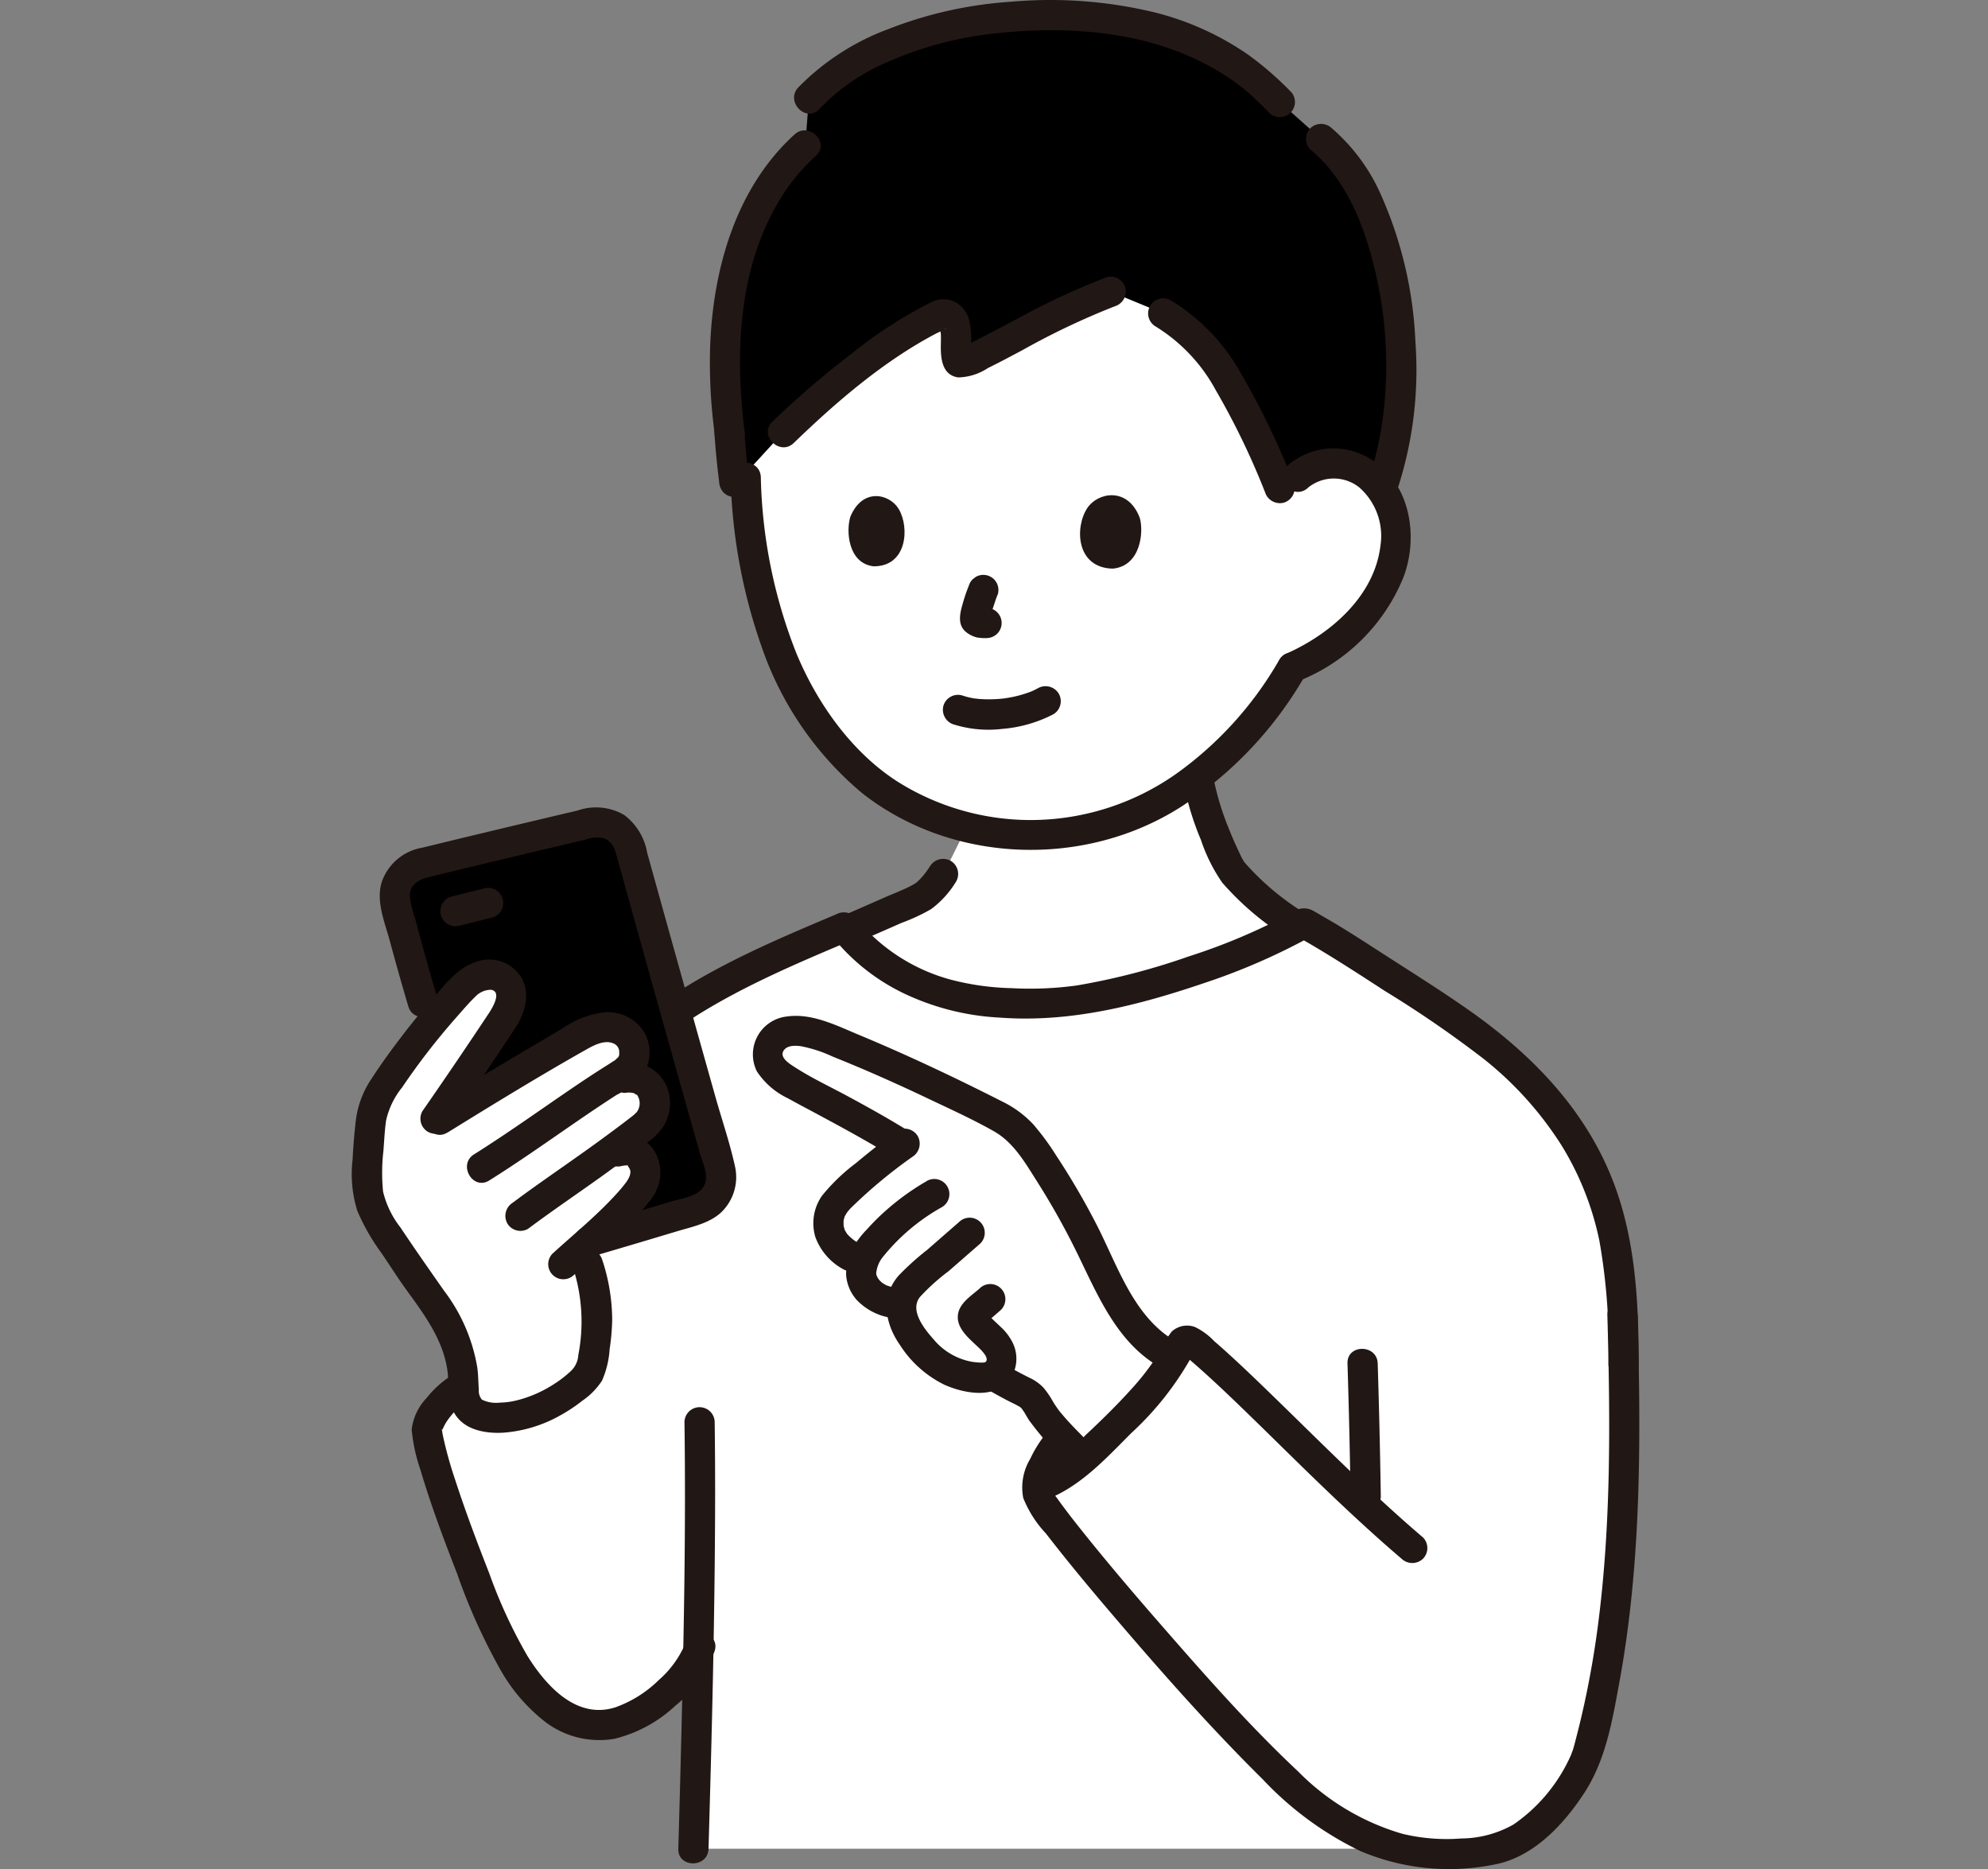 <svg xmlns="http://www.w3.org/2000/svg" xmlns:xlink="http://www.w3.org/1999/xlink" width="192" height="180.49" viewBox="0 0 192 180.49">
  <rect x="0" y="0" width="192" height="180.49" fill="#808080" stroke="none"/>
  <defs>
    <clipPath id="clip-path">
      <rect id="長方形_88" data-name="長方形 88" width="124.323" height="180.49" fill="none"/>
    </clipPath>
  </defs>
  <g id="グループ_2494" data-name="グループ 2494" transform="translate(-153 -5936.561)">
    <rect id="長方形_1030" data-name="長方形 1030" width="192" height="180" transform="translate(153 5937)" fill="none"/>
    <g id="グループ_26" data-name="グループ 26" transform="translate(187 5936.561)">
      <g id="グループ_25" data-name="グループ 25" clip-path="url(#clip-path)">
        <path id="パス_40" data-name="パス 40" d="M119.3,139.277q1.41-.656,2.754-1.382l-.429-.365c-1.985-1.359-5.462-4.177-6.126-5.536a34.61,34.61,0,0,1-2.816-7.648l-.2-.991a25.559,25.559,0,0,1-22.322,4.889c-.868,1.8-1.992,4.059-2.272,4.524a6.175,6.175,0,0,1-2.459,2.456c-3.269,1.448-4.42,1.958-6.857,3.008.094.117.188.229.287.338a20.543,20.543,0,0,0,11.324,6.245,35.7,35.7,0,0,0,13.333-.322,82.521,82.521,0,0,0,15.783-5.216" transform="translate(-30.812 -48.37)" fill="#fff"/>
        <path id="パス_41" data-name="パス 41" d="M71.244,55.378a51.119,51.119,0,0,1,10.07-6.812c.547-.243,1.224.122,1.416.954.388,1.683-.4,4.048.889,3.619,2.23-.744,8.983-4.934,14.179-6.8l5.034,2.076a14.354,14.354,0,0,1,2.235,1.527,17.784,17.784,0,0,1,2.889,3.256A62.394,62.394,0,0,1,114.1,65.31l1.712-1.076a5.38,5.38,0,0,1,6.665-.295,7.435,7.435,0,0,1,2.857,6.332,12.277,12.277,0,0,1-2.571,6.656,17.711,17.711,0,0,1-7.433,5.693,34.386,34.386,0,0,1-6.822,8.541,27.79,27.79,0,0,1-10.741,6.5,25.635,25.635,0,0,1-14.264.286,25.278,25.278,0,0,1-7.135-3.1,24.463,24.463,0,0,1-6.483-6.359,33.206,33.206,0,0,1-4.958-9.829,46.05,46.05,0,0,1-2.048-9.848c-.213-1.842-.3-3.4-.342-4.559,0,0,0-.139-.014-.373,1.379-1.508,3.625-3.963,3.625-3.963,1.393-1.359,3.171-2.959,5.093-4.544" transform="translate(-24.518 -18.172)" fill="#fff"/>
        <path id="パス_42" data-name="パス 42" d="M127.439,189.25c0-9.355-.664-15.762-5.349-22.856-3.151-4.775-7.725-8.46-12.526-11.573-4.047-2.628-6.792-4.433-9.266-5.992-1.479-.93-2.441-1.474-3.708-2.188-5.779,3.267-12.7,5.452-19.235,6.981a35.7,35.7,0,0,1-13.333.322A20.543,20.543,0,0,1,52.7,147.7c-.187-.207-.36-.426-.539-.661a131.061,131.061,0,0,0-13,6.091,40.407,40.407,0,0,0-3.512,2.184L15.138,191.486a7.963,7.963,0,0,0-3.287,3.873c.224,3.546,4.855,15.079,6.316,18.626a28.976,28.976,0,0,0,4.113,6.888,8.474,8.474,0,0,0,6.366,3.228c3.448-.054,8.111-3.885,9.441-7.088-.122,6.153-.284,12.6-.47,19.012h77.516c4.79-1.236,8.379-7.525,8.849-9.218,3.614-13.024,3.791-26.889,3.362-42.281" transform="translate(-4.647 -57.502)" fill="#fff"/>
        <path id="パス_43" data-name="パス 43" d="M101.577,192.351c-.284-.337-.552-.687-.8-1.045a46.2,46.2,0,0,1-3.479-6.565,71.731,71.731,0,0,0-5.15-8.931,12.928,12.928,0,0,0-2.42-2.876,16.955,16.955,0,0,0-3.016-1.709c-4.484-2.287-9.466-4.563-13.633-6.239-2.041-.821-3.671-1.5-5.3-1.138a2.4,2.4,0,0,0-1.786,1.926,2.424,2.424,0,0,0,1.029,2.087,10.824,10.824,0,0,0,2.134,1.384c2.853,1.541,7.122,3.786,9.914,5.556q-2.775,2.056-5.349,4.364a4.458,4.458,0,0,0-1.81,2.772c-.168,1.8.815,3.031,3.32,4.179a2.494,2.494,0,0,0,.171,2.219c.6.993,1.6,1.62,3.535,1.759a4.45,4.45,0,0,0,.771,2.744c1.716,2.667,3.819,4.377,6.97,4.4a2.035,2.035,0,0,0,1.08-.25l.309.191c.843.47,1.716.962,2.235,1.209a4.5,4.5,0,0,1,1.19.722,4.974,4.974,0,0,1,.79,1.132,31.3,31.3,0,0,0,4.171,4.791c3.673-3.368,6.991-6.637,8.809-9.738a11.014,11.014,0,0,1-3.686-2.94" transform="translate(-25.877 -64.21)" fill="#fff"/>
        <path id="パス_44" data-name="パス 44" d="M17.905,197.157a8.694,8.694,0,0,1-3.858.372,2.926,2.926,0,0,1-1.641-.681c-.706-.7-.663-1.824-.7-2.816-.188-5.031-3.3-7.864-6.037-12.1C5.122,180.861,3,178.509,2.5,176a31.933,31.933,0,0,1,.139-5.575,11.908,11.908,0,0,1,.458-2.979,13.617,13.617,0,0,1,.977-1.809,68.132,68.132,0,0,1,7.729-9.7,3.75,3.75,0,0,1,2.577-1.117,2.074,2.074,0,0,1,1.945,2.019,4.634,4.634,0,0,1-.763,2.242c-2.357,3.488-4.8,7.178-6.991,10.276,4.021-2.518,9.288-5.619,13.577-8.159,1.373-.813,2.517-1.491,4.09-1.233a2.425,2.425,0,0,1,1.849,1.569c.729,2.523-1.71,2.966-1.87,3.458,2.2-.582,3.431-.035,3.89,1.529a2.856,2.856,0,0,1-.953,2.914l-3.317,2.618.765-.161c1.131-.238,1.859-.111,2.41.922a2.639,2.639,0,0,1-.357,2.826,40.227,40.227,0,0,1-5.5,5.532,17.5,17.5,0,0,1,1,11.057,3.075,3.075,0,0,1-.516,1.38,13.675,13.675,0,0,1-5.74,3.549" transform="translate(-0.957 -60.709)" fill="#fff"/>
        <path id="パス_45" data-name="パス 45" d="M124.168,30.894c-.833-6.477-3.062-13.008-7.355-16.521l-3.945-3.517c-1.4-1.4-6.438-7.137-17.772-8.186C81.662,1.427,71.641,5.7,67.343,10.448L67,14.973c-5.792,5.218-9.019,14.678-7.32,27.733.054.83.122,1.649.2,2.452.088.908.191,1.8.308,2.658.1-.112,4.675-5.111,4.675-5.111,3.814-3.7,10.516-9.253,15.163-11.349.547-.243,1.224.122,1.416.954.388,1.683-.4,4.048.889,3.619,2.23-.744,8.983-4.934,14.179-6.8l5.034,2.076a14.356,14.356,0,0,1,2.235,1.527,17.785,17.785,0,0,1,2.889,3.256A62.4,62.4,0,0,1,112.808,48.1l1.712-1.076a5.38,5.38,0,0,1,6.665-.295,6.219,6.219,0,0,1,1.447,1.448,38.019,38.019,0,0,0,1.929-11,48.639,48.639,0,0,0-.393-6.287" transform="translate(-23.223 -0.962)"/>
        <path id="パス_46" data-name="パス 46" d="M38.928,166.578c-1.227-4.208-7.075-25.067-9.435-33.615a3.213,3.213,0,0,0-3.836-2.275c-4.633,1.087-11.6,2.739-16.413,3.925a3.217,3.217,0,0,0-2.357,3.892c0,.013.006.026.01.039.76,2.936,1.669,6.29,2.614,9.449l.608,2.279c1.021-1.236,2.118-2.473,3.4-3.83a3.75,3.75,0,0,1,2.577-1.117,2.074,2.074,0,0,1,1.945,2.019,4.634,4.634,0,0,1-.763,2.242c-1.753,2.594-3.554,5.3-5.262,7.79l.325,1.216c3.658-2.243,7.931-4.761,11.524-6.89,1.373-.813,2.517-1.491,4.09-1.233a2.425,2.425,0,0,1,1.849,1.569c.729,2.523-1.71,2.966-1.87,3.457,2.2-.582,3.431-.035,3.89,1.529a2.856,2.856,0,0,1-.953,2.914l-3.317,2.618.765-.161c1.131-.238,1.859-.111,2.41.922a2.639,2.639,0,0,1-.357,2.826,35.931,35.931,0,0,1-4.9,4.992c2.991-.851,10.516-2.934,12.925-3.6a.766.766,0,0,0,.533-.943l0-.013" transform="translate(-2.664 -51.212)"/>
        <path id="パス_47" data-name="パス 47" d="M149.991,75.023a3.95,3.95,0,0,1,4.96-.02,6.245,6.245,0,0,1,2.03,5.664c-.608,4.924-4.934,8.575-9.207,10.438a1.468,1.468,0,0,0-.523,2,1.5,1.5,0,0,0,2,.523,18.165,18.165,0,0,0,9.954-9.947c1.647-4.343.454-10.076-4.213-11.954a6.74,6.74,0,0,0-7.059,1.236c-1.379,1.281.688,3.343,2.063,2.063" transform="translate(-57.664 -27.929)" fill="#211715"/>
        <path id="パス_48" data-name="パス 48" d="M60.148,74.894a53.111,53.111,0,0,0,3.039,16.5,31.922,31.922,0,0,0,9.649,14c8.738,6.884,21.595,7.273,30.894,1.281a37.16,37.16,0,0,0,11.945-12.7,1.46,1.46,0,0,0-2.52-1.473,34.725,34.725,0,0,1-9.384,10.609,24.428,24.428,0,0,1-14.711,4.892,24.164,24.164,0,0,1-12.843-3.744c-4.413-2.852-7.73-7.562-9.72-12.365a48.932,48.932,0,0,1-3.431-17c-.067-1.872-2.986-1.881-2.918,0Z" transform="translate(-23.586 -28.816)" fill="#211715"/>
        <path id="パス_49" data-name="パス 49" d="M160.517,54.6a37.043,37.043,0,0,0,1.618-13.839,38.9,38.9,0,0,0-3.484-14.573,18.177,18.177,0,0,0-4.6-6.091,1.5,1.5,0,0,0-2.063,0,1.471,1.471,0,0,0,0,2.063c3.348,2.779,5.075,6.98,6.1,11.106a39.317,39.317,0,0,1,1.087,13.044,34.18,34.18,0,0,1-1.472,7.514c-.594,1.785,2.222,2.553,2.814.776" transform="translate(-59.434 -7.72)" fill="#211715"/>
        <path id="パス_50" data-name="パス 50" d="M57.563,67.729q.158,2.4.463,4.783a1.6,1.6,0,0,0,.426,1.033,1.459,1.459,0,0,0,2.063,0,1.4,1.4,0,0,0,.426-1.033q-.309-2.383-.463-4.783a1.549,1.549,0,0,0-.426-1.033,1.459,1.459,0,0,0-2.492,1.033Z" transform="translate(-22.57 -25.985)" fill="#211715"/>
        <path id="パス_51" data-name="パス 51" d="M65.034,21.1c-5.685,5.167-7.886,13.027-8.155,20.485a51.176,51.176,0,0,0,.426,8.332,1.505,1.505,0,0,0,1.459,1.459,1.468,1.468,0,0,0,1.459-1.459C59.24,42.227,59.57,33.728,63.855,27A18.614,18.614,0,0,1,67.1,23.163c1.393-1.266-.676-3.324-2.063-2.063Z" transform="translate(-22.294 -8.119)" fill="#211715"/>
        <path id="パス_52" data-name="パス 52" d="M118.213,8.863a31.5,31.5,0,0,0-4.073-3.543A27.65,27.65,0,0,0,105.064,1.2,42.909,42.909,0,0,0,91.2.167,39.545,39.545,0,0,0,79.319,2.814a23.707,23.707,0,0,0-8.693,5.64c-1.266,1.383.79,3.452,2.063,2.063a19.777,19.777,0,0,1,6.679-4.576A34.5,34.5,0,0,1,89.824,3.21c7.477-.805,15.611-.1,22.051,4.092a17.824,17.824,0,0,1,2.7,2.078c.547.5,1.058,1.024,1.58,1.546a1.46,1.46,0,0,0,2.063-2.063Z" transform="translate(-27.539 0)" fill="#211715"/>
        <path id="パス_53" data-name="パス 53" d="M68.569,60.008c4.112-3.978,8.693-7.918,13.781-10.589a8.2,8.2,0,0,0,.759-.381c.289-.193.133.013-.024-.047,0,0-.486.017-.377-.081a4.324,4.324,0,0,0,.061.553c.018.365.009.729,0,1.094-.022,1.268.109,2.905,1.685,3.122a5.412,5.412,0,0,0,2.864-.906c1.123-.547,2.225-1.143,3.33-1.727a71.689,71.689,0,0,1,8.922-4.235,1.5,1.5,0,0,0,1.019-1.794A1.471,1.471,0,0,0,98.794,44a69.084,69.084,0,0,0-8.449,3.913c-1.2.632-2.4,1.277-3.612,1.9-.467.24-.936.477-1.413.7l-.243.11s-.379.159-.158.07-.116.038-.126.046c-.261.225-.009-.086-.043.061l.874.5c.067.167.086.2.057.083l-.013-.061q.039.237.015-.051c0-.3,0-.6.007-.9a8.306,8.306,0,0,0-.17-2.169,2.783,2.783,0,0,0-1.493-1.869,2.639,2.639,0,0,0-2.394.194A41.923,41.923,0,0,0,74.258,51.3,89.657,89.657,0,0,0,66.5,57.947c-1.353,1.308.712,3.369,2.063,2.063Z" transform="translate(-25.904 -17.233)" fill="#211715"/>
        <path id="パス_54" data-name="パス 54" d="M127.159,50.075a16.326,16.326,0,0,1,5.836,6.163,72.429,72.429,0,0,1,4.763,9.858,1.506,1.506,0,0,0,1.794,1.019,1.469,1.469,0,0,0,1.019-1.794,76.24,76.24,0,0,0-5.141-10.695,19.112,19.112,0,0,0-6.8-7.071,1.46,1.46,0,0,0-1.473,2.52Z" transform="translate(-49.582 -18.569)" fill="#211715"/>
        <path id="パス_55" data-name="パス 55" d="M132.345,124.426a27.478,27.478,0,0,0,1.52,4.757,16.292,16.292,0,0,0,2.056,4.12,27.828,27.828,0,0,0,6.038,5.179,1.472,1.472,0,0,0,2-.523,1.487,1.487,0,0,0-.523-2,25.359,25.359,0,0,1-5.368-4.62c-.145-.182.163.263-.028-.045-.046-.074-.1-.146-.14-.221-.168-.292-.3-.608-.447-.912-.32-.684-.622-1.375-.9-2.076a26.746,26.746,0,0,1-1.388-4.434,1.459,1.459,0,0,0-2.813.776Z" transform="translate(-51.876 -48.068)" fill="#211715"/>
        <path id="パス_56" data-name="パス 56" d="M78.451,144.6q2.269-.977,4.529-1.977a18.143,18.143,0,0,0,2.844-1.323,9.255,9.255,0,0,0,2.419-2.666,1.469,1.469,0,0,0-.523-2,1.493,1.493,0,0,0-2,.523,8.165,8.165,0,0,1-.761,1.033,6.86,6.86,0,0,1-.512.509c-.182.164.02,0-.1.075-.1.064-.2.129-.3.186-.884.48-1.858.836-2.779,1.242q-2.141.946-4.29,1.872a1.463,1.463,0,0,0-.523,2,1.5,1.5,0,0,0,2,.523Z" transform="translate(-29.903 -53.507)" fill="#211715"/>
        <path id="パス_57" data-name="パス 57" d="M52.433,224.942c.148,10.465-.07,20.935-.329,31.4q-.121,4.919-.266,9.837c-.055,1.878,2.863,1.877,2.918,0,.321-11.1.608-22.21.636-33.318q.01-3.958-.041-7.916a1.46,1.46,0,0,0-2.918,0" transform="translate(-20.327 -87.653)" fill="#211715"/>
        <path id="パス_58" data-name="パス 58" d="M109.112,219.051a11.706,11.706,0,0,0-1.878,2.853,5.357,5.357,0,0,0-.676,3.779,10.935,10.935,0,0,0,2.2,3.441c2.019,2.617,4.134,5.158,6.279,7.673,4.688,5.5,9.488,10.949,14.628,16.03a32.064,32.064,0,0,0,9.436,6.945,21.936,21.936,0,0,0,13,1.3c3.728-.706,6.643-3.845,8.632-6.887,2.079-3.182,2.71-6.957,3.389-10.642,1.9-10.3,2.072-20.821,1.87-31.263q-.041-2.113-.1-4.226c-.052-1.874-2.97-1.881-2.918,0,.278,10.043.384,20.165-.939,30.146q-.466,3.511-1.205,6.981-.365,1.705-.8,3.394c-.122.479-.239.965-.387,1.438-.039.126-.264.663-.107.316a16,16,0,0,1-5.633,6.888,10.4,10.4,0,0,1-5.053,1.348,18.261,18.261,0,0,1-5.686-.455,23.271,23.271,0,0,1-10.051-6.011c-4.8-4.5-9.175-9.492-13.495-14.448-2.227-2.553-4.425-5.135-6.56-7.767q-.685-.844-1.359-1.7c-.464-.589-.547-.69-.977-1.262-.308-.407-.612-.817-.907-1.232a1.772,1.772,0,0,1-.171-2.088,9.3,9.3,0,0,1,1.53-2.492c1.268-1.382-.79-3.45-2.063-2.063Z" transform="translate(-41.734 -81.032)" fill="#211715"/>
        <path id="パス_59" data-name="パス 59" d="M51.26,155.488c5.034-3.382,10.69-5.76,16.256-8.112l-2-.523a19.8,19.8,0,0,0,7.2,5.732,24.418,24.418,0,0,0,9.1,2.264c6.8.51,13.4-1.177,19.8-3.354a61.569,61.569,0,0,0,10.334-4.512h-1.472c2.918,1.641,5.718,3.461,8.522,5.285a106.8,106.8,0,0,1,9.576,6.583,33.6,33.6,0,0,1,7.53,8.384,28.542,28.542,0,0,1,3.635,9.212,59.328,59.328,0,0,1,.866,11.888,1.46,1.46,0,0,0,2.918,0c0-6.383-.334-12.812-2.906-18.746-2.8-6.459-7.767-11.435-13.455-15.434-2.814-1.979-5.748-3.8-8.637-5.669-1.183-.764-2.366-1.53-3.566-2.268q-.992-.608-2.006-1.186c-.332-.19-.661-.4-1-.568a1.785,1.785,0,0,0-1.816.191,58.341,58.341,0,0,1-10.069,4.286,65.865,65.865,0,0,1-10.779,2.8,33.006,33.006,0,0,1-6.34.264,25.379,25.379,0,0,1-5.811-.808,17.748,17.748,0,0,1-9.089-5.811,1.525,1.525,0,0,0-2-.523c-5.566,2.352-11.223,4.73-16.257,8.113-1.551,1.041-.092,3.57,1.473,2.519Z" transform="translate(-19.264 -56.584)" fill="#211715"/>
        <path id="パス_60" data-name="パス 60" d="M158.158,215.684q.2,6.426.3,12.855a1.46,1.46,0,0,0,2.918,0q-.1-6.428-.3-12.855C161.015,213.811,158.1,213.8,158.158,215.684Z" transform="translate(-62.018 -84.023)" fill="#211715"/>
        <path id="パス_61" data-name="パス 61" d="M13.47,218.2a9.911,9.911,0,0,0-2.563,2.277,5.32,5.32,0,0,0-1.433,3.035,16.568,16.568,0,0,0,.855,3.918c1,3.384,2.249,6.7,3.526,9.982a57.475,57.475,0,0,0,4.13,9.191,16.866,16.866,0,0,0,4.546,5.261,8.648,8.648,0,0,0,6.513,1.516,13.154,13.154,0,0,0,5.878-3.179,12.513,12.513,0,0,0,3.806-5.277c.6-1.783-2.215-2.548-2.814-.776a9.692,9.692,0,0,1-2.576,3.558,11.486,11.486,0,0,1-4.18,2.629c-3.732,1.2-6.678-2.017-8.519-4.985a48.2,48.2,0,0,1-3.679-7.969c-1.164-2.969-2.293-5.957-3.278-8.992a38.577,38.577,0,0,1-1.171-4.194c-.032-.153-.061-.308-.087-.462-.01-.053-.017-.108-.026-.162-.035-.2.074.261.01.083-.091-.26.092-.213-.047-.013.15-.216.243-.49.382-.719a6.67,6.67,0,0,1,2.2-2.2c1.587-1,.122-3.521-1.473-2.519Z" transform="translate(-3.715 -85.471)" fill="#211715"/>
        <path id="パス_62" data-name="パス 62" d="M100.635,219.06c.78.435,1.555.881,2.36,1.268.212.1.415.212.619.328.309.176-.1-.145.15.106.066.065.129.131.188.2-.17-.2.082.14.093.157.049.078.1.159.143.238.131.222.26.443.4.657a35.5,35.5,0,0,0,3.951,4.472,1.471,1.471,0,0,0,2.063,0,1.489,1.489,0,0,0,0-2.063c-.681-.726-1.4-1.419-2.075-2.146-.323-.346-.63-.7-.936-1.065l-.089-.11c.068.091.072.1.012.016s-.14-.188-.208-.284c-.15-.211-.293-.426-.426-.649a8.856,8.856,0,0,0-.912-1.337,4.429,4.429,0,0,0-1.376-.979c-.844-.416-1.665-.871-2.487-1.329a1.459,1.459,0,0,0-1.472,2.52Z" transform="translate(-39.179 -84.833)" fill="#211715"/>
        <path id="パス_63" data-name="パス 63" d="M78.388,172.306c-1.771-1.087-3.59-2.1-5.415-3.088-1.735-.945-3.567-1.793-5.228-2.862-.461-.3-1.492-.9-1.155-1.557.3-.582,1.1-.569,1.664-.5a12.971,12.971,0,0,1,3.09,1q1.515.608,3.015,1.247,3.174,1.362,6.292,2.85c2.106,1,4.268,1.979,6.3,3.132,1.9,1.078,3.016,3.05,4.154,4.842q1.868,2.942,3.444,6.056c2.275,4.492,4.123,9.706,8.913,12.132,1.671.846,3.15-1.67,1.472-2.52-4.428-2.243-5.993-7.46-8.12-11.581a71.5,71.5,0,0,0-3.873-6.614,24.351,24.351,0,0,0-2.21-3,10.248,10.248,0,0,0-3.016-2.209c-4.523-2.295-9.106-4.465-13.79-6.413-2.191-.912-4.577-2.14-7.018-1.78a3.683,3.683,0,0,0-2.866,5.288,7.338,7.338,0,0,0,3,2.607c1.04.579,2.1,1.129,3.146,1.695,2.267,1.222,4.533,2.452,6.729,3.8,1.6.985,3.072-1.537,1.473-2.519Z" transform="translate(-24.946 -63.279)" fill="#211715"/>
        <path id="パス_64" data-name="パス 64" d="M81.391,179.489c-1.357,1.006-2.69,2.049-3.985,3.135a18.4,18.4,0,0,0-3.27,3.143,4.629,4.629,0,0,0-.646,4,5.807,5.807,0,0,0,2.735,3.126,1.46,1.46,0,0,0,1.473-2.519,4.373,4.373,0,0,1-1.111-.88c-.172-.182.005.03-.067-.088-.058-.094-.112-.19-.17-.285-.067-.111-.057-.144-.01-.007-.042-.122-.071-.247-.107-.373s-.019-.149-.007,0c-.009-.114-.013-.227-.013-.342a2.244,2.244,0,0,1,.018-.356c-.03.178.045-.115.061-.167.034-.119-.036.023.064-.16a3.766,3.766,0,0,1,.2-.337,5.078,5.078,0,0,1,.39-.449,47.975,47.975,0,0,1,5.909-4.912,1.5,1.5,0,0,0,.523-2,1.469,1.469,0,0,0-2-.523Z" transform="translate(-28.741 -70.307)" fill="#211715"/>
        <path id="パス_65" data-name="パス 65" d="M86.289,187.5a24.053,24.053,0,0,0-4.045,2.929,21.553,21.553,0,0,0-1.7,1.7,9.149,9.149,0,0,0-1.5,2.006,5.352,5.352,0,0,0-.539,2.431,4.062,4.062,0,0,0,1.033,2.421,5.785,5.785,0,0,0,3.969,1.776,1.468,1.468,0,0,0,1.459-1.459,1.494,1.494,0,0,0-1.459-1.459c-.089-.01-.493-.091-.686-.144q-.212-.061-.418-.135c-.154-.057.137.091-.083-.044-.106-.066-.218-.129-.325-.193-.231-.137.075.083-.036-.029-.069-.069-.143-.132-.209-.2s-.232-.335-.061-.064a1.682,1.682,0,0,1-.267-.511c-.048-.162,0,.178-.005-.1-.013-.376-.067.2.015-.2a2.936,2.936,0,0,1,.542-1.3,19.447,19.447,0,0,1,5.78-4.909,1.459,1.459,0,0,0-1.473-2.52Z" transform="translate(-30.786 -73.447)" fill="#211715"/>
        <path id="パス_66" data-name="パス 66" d="M91.928,193.873l-3.075,2.682a26.449,26.449,0,0,0-2.764,2.492c-1.763,2.05-1.312,4.62.141,6.7a10.675,10.675,0,0,0,4.316,3.845c1.9.831,4.8,1.389,6.267-.486a3.5,3.5,0,0,0,.252-3.678,5.243,5.243,0,0,0-1.125-1.448c-.238-.233-.486-.453-.726-.687-.08-.079-.16-.158-.236-.24s-.16-.173-.235-.263q-.164-.222,0,.086l-.2.737a3.264,3.264,0,0,1,.632-.56l.787-.689A1.459,1.459,0,1,0,93.9,200.3c-.867.76-2.118,1.511-2.088,2.8.026,1.155,1.135,2.052,1.9,2.783.336.32,1.17,1.09.8,1.484-.14.15-1.077.039-1.412-.02a6.286,6.286,0,0,1-3.656-2.188c-.864-.973-2.3-2.75-1.293-4.047a19.759,19.759,0,0,1,2.763-2.492l3.075-2.682a1.459,1.459,0,0,0-2.063-2.064Z" transform="translate(-33.309 -75.861)" fill="#211715"/>
        <path id="パス_67" data-name="パス 67" d="M145.4,231.031c-5.4-4.609-10.37-9.686-15.475-14.615-1.075-1.038-2.157-2.067-3.262-3.073q-.7-.641-1.424-1.265a6.372,6.372,0,0,0-1.845-1.359,2.188,2.188,0,0,0-2.255.438,9.4,9.4,0,0,0-1.16,1.963,24.687,24.687,0,0,1-2.847,3.712c-1.374,1.52-2.848,2.954-4.345,4.354a14.224,14.224,0,0,1-4.684,3.434,1.5,1.5,0,0,0-1.019,1.794,1.472,1.472,0,0,0,1.8,1.019c3.368-1.23,5.868-3.992,8.352-6.477a29.566,29.566,0,0,0,5.881-7.477,1.66,1.66,0,0,0,.174-.368l-.822.36q-.342-.206-.14-.052c.078.176.478.4.636.535q.753.645,1.486,1.312c1.042.943,2.063,1.911,3.075,2.884,2.362,2.273,4.685,4.587,7.039,6.869,2.857,2.768,5.752,5.494,8.776,8.075a1.5,1.5,0,0,0,2.064,0,1.471,1.471,0,0,0,0-2.063Z" transform="translate(-41.975 -82.573)" fill="#211715"/>
        <path id="パス_68" data-name="パス 68" d="M9.974,146.7q-.773-2.6-1.486-5.218-.331-1.209-.653-2.422a11.335,11.335,0,0,1-.524-2.146c-.064-1.137.829-1.663,1.793-1.9q2.152-.529,4.307-1.047,4.469-1.076,8.942-2.128l1.945-.459a3.089,3.089,0,0,1,1.669-.145c.987.3,1.176,1.208,1.419,2.09q3.918,14.175,7.931,28.327c.248.877.835,2.057.5,2.96-.465,1.244-2.239,1.4-3.34,1.737q-4.161,1.263-8.336,2.479a1.46,1.46,0,0,0,.776,2.814q4.063-1.192,8.118-2.413c1.471-.446,3.107-.751,4.287-1.8a4.713,4.713,0,0,0,1.389-4.493c-.495-2.261-1.265-4.494-1.892-6.721q-1.171-4.156-2.336-8.314-2.141-7.638-4.262-15.281A5.734,5.734,0,0,0,28,129a5.4,5.4,0,0,0-4.474-.43q-4.84,1.139-9.676,2.3-2.657.637-5.311,1.287a5.03,5.03,0,0,0-3.931,3.283c-.608,1.876.283,3.932.771,5.741q.851,3.161,1.78,6.3c.534,1.8,3.351,1.033,2.814-.776Z" transform="translate(-1.726 -50.306)" fill="#211715"/>
        <path id="パス_69" data-name="パス 69" d="M15.886,144.7q1.574-.4,3.151-.79a1.459,1.459,0,0,0-.776-2.814q-1.577.394-3.151.79a1.459,1.459,0,0,0,.776,2.814" transform="translate(-5.505 -55.307)" fill="#211715"/>
        <path id="パス_70" data-name="パス 70" d="M13.768,172.417c4.418-2.731,8.865-5.459,13.388-8.012.74-.418,1.775-.973,2.638-.6a.89.89,0,0,1,.558.729c.014.091-.009.411,0,.4-.029.115-.126.243-.074.182-.045.052-.419.382-.24.243-.1.078-.215.146-.324.216-.608.394-1.226.774-1.833,1.171-1.173.767-2.331,1.555-3.485,2.349-2.668,1.838-5.316,3.7-8.062,5.423-1.588.994-.125,3.52,1.472,2.52,2.787-1.746,5.471-3.642,8.181-5.506,1.356-.933,2.718-1.856,4.1-2.745a7.889,7.889,0,0,0,2.662-2.146,3.9,3.9,0,0,0,.041-3.883,4.121,4.121,0,0,0-3.7-1.968,8.688,8.688,0,0,0-4.179,1.55L21.081,164.6c-2.94,1.743-5.878,3.493-8.786,5.288-1.594.985-.131,3.51,1.473,2.52Z" transform="translate(-4.551 -63.048)" fill="#211715"/>
        <path id="パス_71" data-name="パス 71" d="M35.935,171.711a1.922,1.922,0,0,1,.969.067c-.278-.1.339.257.092.058.2.161-.015-.091.136.153a1.415,1.415,0,0,1-.159,1.67c.129-.154-.128.109-.157.136-.167.151-.353.283-.53.421q-.47.365-.946.719-1.117.84-2.249,1.658c-2.658,1.926-5.389,3.756-8.018,5.722a1.5,1.5,0,0,0-.523,2,1.469,1.469,0,0,0,2,.523c2.376-1.776,4.84-3.434,7.248-5.167,1.435-1.033,2.857-2.078,4.259-3.161a5.776,5.776,0,0,0,1.625-1.658,4.281,4.281,0,0,0,.494-3.026,3.85,3.85,0,0,0-4.235-3.03,1.5,1.5,0,0,0-1.459,1.459,1.47,1.47,0,0,0,1.459,1.459Z" transform="translate(-9.554 -66.176)" fill="#211715"/>
        <path id="パス_72" data-name="パス 72" d="M38.25,183.31c.026-.005.486-.061.19-.038.131-.009.256-.008.387-.009-.187,0-.152-.044.016.015q.154.049-.088-.043.173.109.044.012c-.075-.156.083.087.122.133-.174-.2.079.155.091.182a1.554,1.554,0,0,1,.1.346c-.015-.191-.032.227-.01.061.019-.139-.046.208-.055.243-.027.1-.167.376-.045.145a4.715,4.715,0,0,1-.3.508,14.339,14.339,0,0,1-1.006,1.2c-1.884,2.067-4.066,3.836-6.128,5.717a1.459,1.459,0,0,0,2.063,2.063c2.529-2.307,5.266-4.456,7.355-7.193a4.158,4.158,0,0,0,.64-4.383,3.313,3.313,0,0,0-1.84-1.746,4.253,4.253,0,0,0-2.3-.024,1.459,1.459,0,0,0,.776,2.814Z" transform="translate(-12.212 -70.721)" fill="#211715"/>
        <path id="パス_73" data-name="パス 73" d="M9.32,168.532q3.3-4.72,6.471-9.533c.912-1.382,1.467-3.283.574-4.807a3.62,3.62,0,0,0-4.421-1.52c-1.708.554-2.8,1.984-3.944,3.279q-1.672,1.885-3.2,3.89c-1.025,1.337-2.021,2.711-2.938,4.126a9.174,9.174,0,0,0-1.51,4.111c-.14,1.216-.235,2.454-.3,3.678a11.907,11.907,0,0,0,.456,4.933,20.1,20.1,0,0,0,2.314,4.055c.782,1.137,1.508,2.307,2.318,3.429,1.731,2.4,3.6,4.833,4.057,7.838.229,1.509-.083,3.155.851,4.479,1,1.412,2.926,1.717,4.544,1.628a13.111,13.111,0,0,0,5.377-1.594,15.515,15.515,0,0,0,2.273-1.494,6.866,6.866,0,0,0,1.9-1.938,8.949,8.949,0,0,0,.736-3.039,21.843,21.843,0,0,0,.247-2.837,18.669,18.669,0,0,0-.958-5.783c-.564-1.784-3.382-1.022-2.814.776a16.929,16.929,0,0,1,.5,8.412,2.31,2.31,0,0,1-.726,1.551,11.045,11.045,0,0,1-1.6,1.238,11.91,11.91,0,0,1-3.531,1.565,7.488,7.488,0,0,1-1.726.24,3.093,3.093,0,0,1-1.726-.289,1.313,1.313,0,0,1-.3-.958c-.05-.7-.051-1.4-.141-2.1a16.752,16.752,0,0,0-3.211-7.449c-1.423-2.032-2.841-4.056-4.218-6.119a9.078,9.078,0,0,1-1.675-3.451,18.314,18.314,0,0,1,.033-3.956c.074-.968.119-1.956.255-2.918a7.754,7.754,0,0,1,1.549-3.2,66.227,66.227,0,0,1,5.228-6.753c.592-.669,1.176-1.365,1.818-1.985a2.107,2.107,0,0,1,1.546-.69c1.086.189.112,1.779-.236,2.3q-3.144,4.741-6.391,9.414a1.472,1.472,0,0,0,.523,2,1.49,1.49,0,0,0,2-.523Z" transform="translate(0 -59.77)" fill="#211715"/>
        <path id="パス_74" data-name="パス 74" d="M97.436,92.389a15.016,15.016,0,0,0-.547,1.593c-.258.878-.581,1.994.155,2.738a2.412,2.412,0,0,0,.547.394,2.586,2.586,0,0,0,.641.249,4.488,4.488,0,0,0,.92.061A1.5,1.5,0,0,0,100.185,97a1.459,1.459,0,0,0-1.033-2.492,3.931,3.931,0,0,1-.494,0l.388.052a1.244,1.244,0,0,1-.243-.068l.348.147a1.67,1.67,0,0,1-.326-.2l.295.228a.065.065,0,0,1-.011-.012l.228.3a.19.19,0,0,1-.013-.024l.147.349a.275.275,0,0,1-.013-.058l.052.388a1.01,1.01,0,0,1,.01-.238l-.052.388a8.545,8.545,0,0,1,.37-1.425c.125-.391.253-.79.413-1.167a1.459,1.459,0,0,0-2.143-1.648h0l-.295.228a1.451,1.451,0,0,0-.375.644Z" transform="translate(-37.876 -35.807)" fill="#211715"/>
        <path id="パス_75" data-name="パス 75" d="M79.059,80.8c-.43,1.349-.238,4.475,2.22,4.788,3.257.043,3.514-3.727,2.456-5.522-.866-1.469-3.49-2.125-4.676.734" transform="translate(-30.93 -30.903)" fill="#211715"/>
        <path id="パス_76" data-name="パス 76" d="M121.435,80.861c.407,1.426.055,4.681-2.635,4.9-3.548-.095-3.655-4.039-2.422-5.868,1.009-1.5,3.9-2.068,5.057.967" transform="translate(-45.355 -30.851)" fill="#211715"/>
        <path id="パス_77" data-name="パス 77" d="M94.947,112.711a11.212,11.212,0,0,0,4.636.426,13.056,13.056,0,0,0,4.96-1.413,1.472,1.472,0,0,0,.523-2,1.49,1.49,0,0,0-2-.523c-.139.075-.28.148-.422.216,0,0-.339.153-.157.074.162-.071-.081.032-.11.043q-.5.192-1.018.335c-.353.1-.711.179-1.072.243l-.257.044c-.03,0-.3.048-.129.022s-.1.012-.129.015c-.108.012-.215.024-.323.033a12.4,12.4,0,0,1-2.081.016c-.122-.01-.6-.075-.263-.019-.151-.025-.3-.048-.452-.077a7.4,7.4,0,0,1-.934-.25,1.469,1.469,0,0,0-1.794,1.019,1.494,1.494,0,0,0,1.019,1.8Z" transform="translate(-36.814 -42.748)" fill="#211715"/>
      </g>
    </g>
  </g>
</svg>
